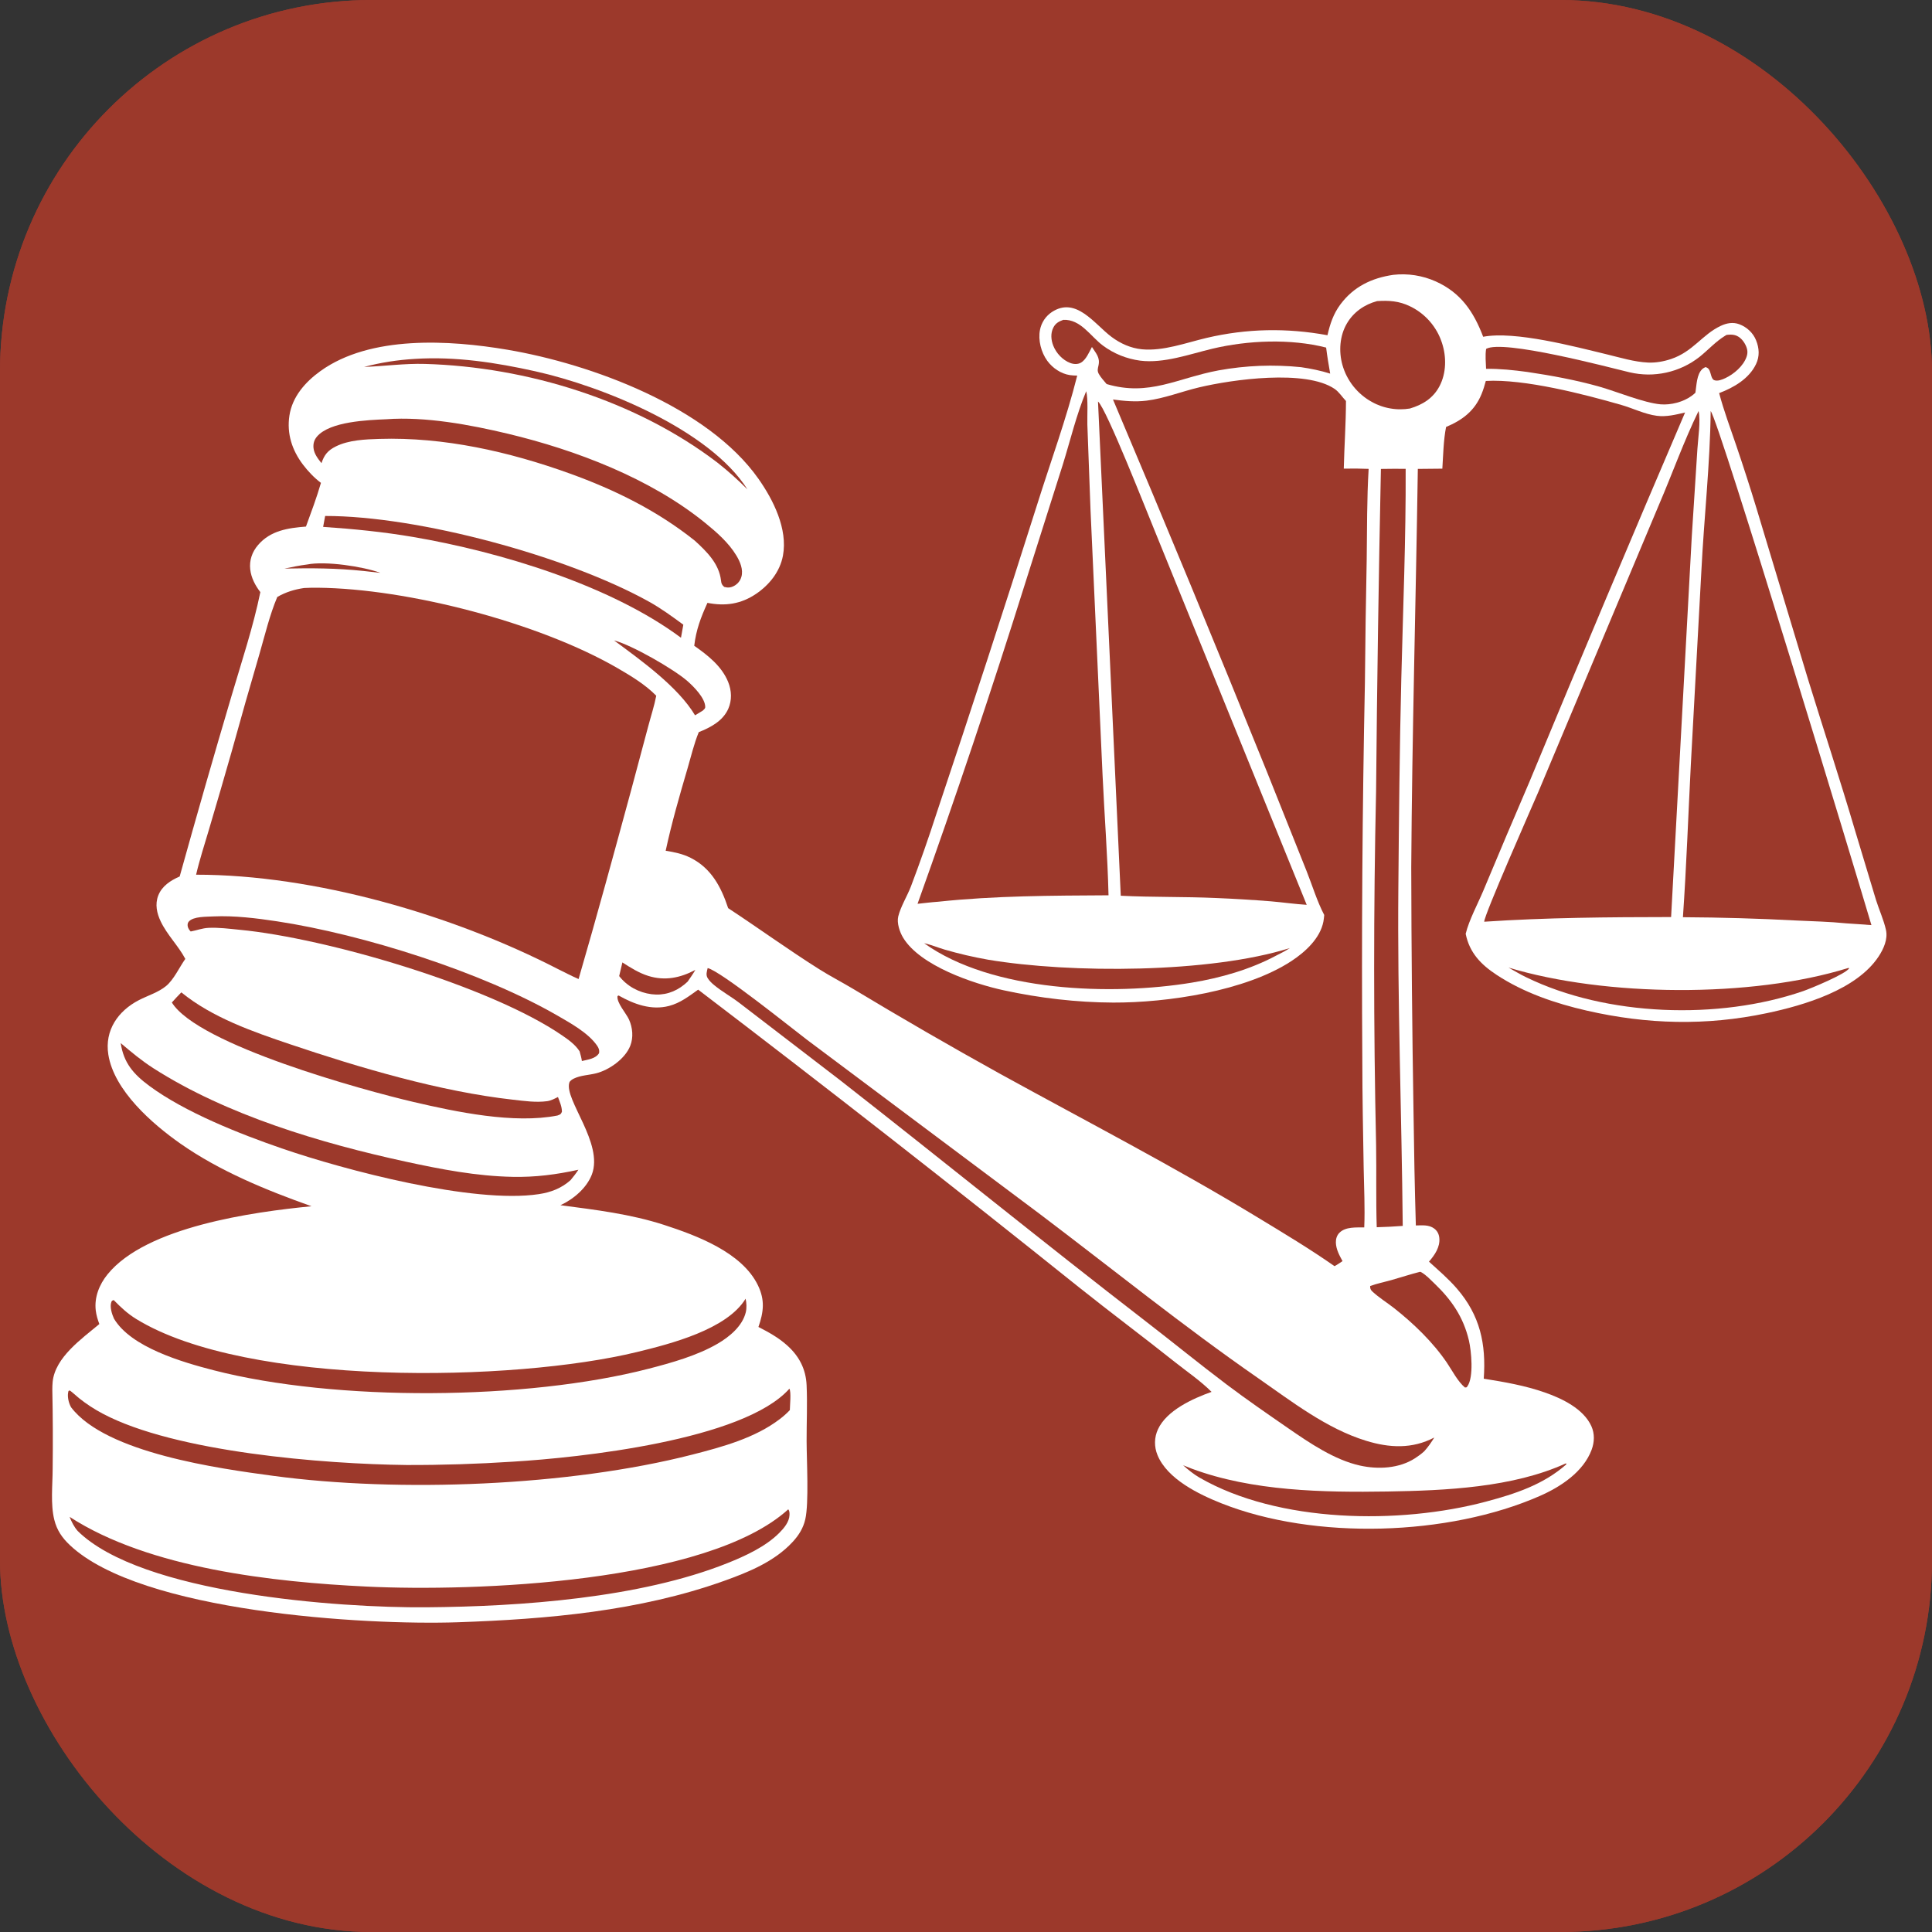 <svg xmlns="http://www.w3.org/2000/svg" width="74" height="74" viewBox="0 0 74 74" fill="none"><rect x="0" y="0" width="74" height="74" fill="#333333" stroke="none"/><g clip-path="url(#clip0_40_2730)"><rect width="74" height="74" rx="14.231" fill="#9C392B"></rect><g clip-path="url(#clip1_40_2730)"><path d="M0 0H74V74H0V0Z" fill="#9C392B"></path><path d="M53.368 10.527C53.437 10.519 53.506 10.513 53.576 10.51C53.645 10.507 53.714 10.506 53.783 10.508C53.853 10.509 53.922 10.513 53.991 10.519C54.06 10.525 54.129 10.533 54.197 10.544C54.266 10.555 54.334 10.568 54.401 10.583C54.469 10.598 54.536 10.615 54.603 10.635C54.669 10.655 54.735 10.677 54.8 10.701C54.865 10.725 54.929 10.751 54.992 10.779C55.956 11.213 56.445 11.942 56.809 12.899C58.029 12.667 60.31 13.275 61.551 13.574C62.062 13.697 62.597 13.863 63.124 13.887C63.422 13.9 63.727 13.845 64.008 13.75C64.847 13.468 65.201 12.813 65.907 12.482C66.137 12.373 66.381 12.329 66.624 12.421C66.91 12.53 67.148 12.75 67.262 13.035C67.384 13.338 67.403 13.646 67.26 13.946C66.993 14.508 66.404 14.846 65.847 15.057C66.026 15.732 66.276 16.396 66.5 17.057C66.772 17.858 67.032 18.662 67.278 19.471L69.247 26.003C69.843 27.936 70.476 29.856 71.048 31.795L71.855 34.47C71.974 34.851 72.151 35.231 72.237 35.62C72.315 35.971 72.147 36.344 71.957 36.633C71.116 37.911 69.101 38.505 67.674 38.806C65.353 39.297 63.083 39.238 60.777 38.709C59.575 38.434 58.361 38.022 57.325 37.34C56.722 36.944 56.285 36.492 56.139 35.767C56.266 35.242 56.603 34.62 56.816 34.112C57.397 32.719 57.986 31.329 58.582 29.943C60.541 25.217 62.528 20.503 64.542 15.8C64.188 15.882 63.827 15.974 63.461 15.926C62.997 15.866 62.549 15.639 62.1 15.51C60.66 15.095 58.387 14.509 56.91 14.591C56.865 14.762 56.812 14.936 56.744 15.1C56.479 15.742 56.01 16.092 55.388 16.354C55.287 16.87 55.279 17.425 55.245 17.951L54.306 17.96C54.23 23.045 54.086 28.13 54.054 33.215C54.06 36.345 54.089 39.474 54.141 42.603C54.159 44.048 54.188 45.493 54.23 46.938C54.471 46.934 54.728 46.903 54.933 47.056C55.052 47.146 55.114 47.266 55.129 47.414C55.165 47.766 54.951 48.072 54.733 48.324C55.098 48.656 55.474 48.976 55.798 49.35C56.692 50.382 56.926 51.478 56.831 52.807C57.628 52.934 58.405 53.068 59.17 53.335C59.824 53.563 60.649 53.955 60.953 54.625C61.084 54.915 61.072 55.234 60.963 55.529C60.647 56.378 59.775 56.949 58.983 57.297C55.479 58.838 50.355 58.997 46.785 57.581C45.923 57.239 44.711 56.653 44.335 55.734C44.203 55.413 44.207 55.061 44.352 54.746C44.689 54.017 45.694 53.565 46.405 53.312C45.99 52.894 45.472 52.543 45.011 52.177C43.793 51.208 42.544 50.277 41.327 49.306C36.512 45.446 31.65 41.646 26.741 37.906C26.385 38.159 26.057 38.417 25.625 38.53C24.946 38.707 24.28 38.462 23.695 38.13L23.652 38.151C23.61 38.404 23.986 38.813 24.093 39.052C24.232 39.363 24.267 39.736 24.14 40.058C23.943 40.554 23.337 40.983 22.83 41.111C22.552 41.181 22.237 41.185 21.977 41.313C21.916 41.343 21.827 41.4 21.806 41.468C21.607 42.121 23.127 43.79 22.669 44.988C22.47 45.505 21.962 45.936 21.466 46.162C22.81 46.34 24.148 46.498 25.443 46.919C26.686 47.324 28.417 47.967 29.029 49.227C29.307 49.8 29.248 50.251 29.05 50.826C29.443 51.027 29.812 51.231 30.143 51.526C30.606 51.939 30.868 52.434 30.895 53.061C30.927 53.769 30.893 54.49 30.895 55.199C30.897 55.946 30.988 57.567 30.844 58.193C30.767 58.53 30.595 58.805 30.363 59.056C29.669 59.81 28.675 60.215 27.729 60.553C24.489 61.711 20.961 62.019 17.543 62.136C13.972 62.258 5.39 61.749 2.674 59.18C2.38 58.902 2.179 58.611 2.08 58.212C1.931 57.617 2.015 56.877 2.017 56.266C2.029 55.255 2.025 54.243 2.004 53.232C2.005 53.13 2.006 53.028 2.017 52.926C2.114 51.983 3.138 51.274 3.805 50.714C3.742 50.549 3.689 50.371 3.668 50.196C3.607 49.689 3.803 49.2 4.118 48.812C5.599 46.984 9.689 46.42 11.931 46.202C10.206 45.59 8.415 44.859 6.91 43.803C5.836 43.05 4.366 41.77 4.149 40.391C4.003 39.463 4.52 38.722 5.319 38.308C5.661 38.131 6.065 38.012 6.362 37.766C6.658 37.522 6.873 37.045 7.098 36.728C6.83 36.222 6.404 35.814 6.155 35.291C6.006 34.979 5.932 34.637 6.06 34.304C6.202 33.935 6.536 33.722 6.882 33.571C7.527 31.253 8.191 28.941 8.874 26.635C9.259 25.33 9.698 24.013 9.972 22.68C9.775 22.423 9.621 22.133 9.584 21.806C9.546 21.46 9.657 21.14 9.882 20.878C10.361 20.318 11.032 20.224 11.719 20.169C11.92 19.615 12.13 19.062 12.293 18.495C12.035 18.301 11.797 18.05 11.603 17.794C11.186 17.242 10.98 16.612 11.085 15.919C11.195 15.193 11.696 14.628 12.274 14.212C14.189 12.836 17.216 13.02 19.438 13.396C22.644 13.94 27.107 15.58 29.05 18.338C29.62 19.148 30.178 20.259 29.989 21.282C29.876 21.893 29.467 22.402 28.961 22.745C28.379 23.139 27.779 23.225 27.097 23.091C26.843 23.648 26.662 24.125 26.591 24.735C27.109 25.097 27.647 25.518 27.891 26.123C28.024 26.454 28.04 26.82 27.894 27.15C27.686 27.617 27.216 27.863 26.765 28.042C26.582 28.486 26.47 28.972 26.334 29.433C26.029 30.472 25.724 31.527 25.497 32.586C25.832 32.639 26.144 32.703 26.45 32.856C27.245 33.254 27.622 33.974 27.89 34.784C29.061 35.553 30.195 36.378 31.381 37.125C31.802 37.391 32.247 37.619 32.674 37.875C34.531 38.994 36.407 40.078 38.304 41.129C41.61 42.949 44.948 44.672 48.177 46.633C49.173 47.237 50.16 47.829 51.116 48.497C51.222 48.441 51.321 48.37 51.422 48.304C51.301 48.081 51.175 47.855 51.167 47.594C51.164 47.454 51.203 47.319 51.303 47.218C51.538 46.981 51.949 47.017 52.254 47.013C52.285 46.26 52.245 45.501 52.232 44.748C52.209 43.379 52.181 42.007 52.18 40.639C52.148 35.812 52.181 30.987 52.279 26.162C52.293 24.581 52.316 23.001 52.348 21.421C52.363 20.268 52.353 19.11 52.422 17.959C52.104 17.946 51.789 17.943 51.47 17.95C51.49 17.087 51.552 16.222 51.554 15.359C51.413 15.212 51.287 15.011 51.119 14.896C50.01 14.14 47.199 14.535 45.929 14.837C45.262 14.995 44.595 15.262 43.915 15.346C43.481 15.399 43.06 15.36 42.63 15.302C44.637 20.04 46.603 24.795 48.529 29.567L50.046 33.366C50.268 33.922 50.443 34.515 50.721 35.046C50.713 35.131 50.705 35.217 50.689 35.301C50.564 35.945 49.986 36.469 49.464 36.811C47.71 37.961 44.716 38.408 42.64 38.401C41.248 38.396 39.806 38.227 38.447 37.931C37.267 37.675 35.247 36.99 34.595 35.921C34.463 35.705 34.343 35.355 34.405 35.101C34.496 34.727 34.749 34.32 34.89 33.954C35.242 33.025 35.57 32.087 35.876 31.141C37.191 27.215 38.474 23.278 39.724 19.33C40.239 17.69 40.841 16.052 41.26 14.386C41.165 14.385 41.071 14.381 40.977 14.367C40.635 14.315 40.316 14.097 40.114 13.821C39.878 13.497 39.756 13.03 39.834 12.634C39.841 12.6 39.849 12.566 39.859 12.532C39.869 12.499 39.881 12.466 39.894 12.433C39.907 12.401 39.922 12.369 39.939 12.338C39.955 12.307 39.973 12.277 39.992 12.248C40.012 12.219 40.032 12.191 40.054 12.164C40.077 12.136 40.1 12.111 40.125 12.086C40.15 12.061 40.176 12.037 40.203 12.015C40.23 11.993 40.258 11.972 40.287 11.953C41.219 11.34 41.925 12.421 42.577 12.906C42.918 13.16 43.315 13.338 43.741 13.379C44.554 13.456 45.424 13.13 46.21 12.944C47.754 12.581 49.286 12.554 50.845 12.84C50.944 12.408 51.07 12.025 51.337 11.664C51.843 10.981 52.542 10.646 53.368 10.527Z" fill="white"></path><path d="M11.647 22.522C11.821 22.513 11.995 22.509 12.169 22.511C15.634 22.545 20.642 23.85 23.646 25.587C24.166 25.888 24.714 26.219 25.136 26.648C25.061 27.038 24.931 27.43 24.83 27.814L24.168 30.289C23.514 32.695 22.858 35.106 22.161 37.5C21.885 37.379 21.617 37.239 21.348 37.106C17.338 35.042 12.048 33.501 7.511 33.503C7.644 32.929 7.832 32.355 7.999 31.789C8.298 30.783 8.591 29.775 8.879 28.766C9.223 27.52 9.577 26.277 9.941 25.037C10.149 24.318 10.329 23.556 10.62 22.866C10.942 22.679 11.281 22.576 11.647 22.522Z" fill="#9C392B"></path><path d="M65.523 15.745C65.833 16.083 71.128 33.56 71.68 35.433L70.703 35.365C70.079 35.301 69.442 35.288 68.815 35.258C67.364 35.181 65.912 35.139 64.46 35.131C64.595 33.184 64.663 31.231 64.763 29.282L65.167 21.86C65.269 19.822 65.5 17.785 65.523 15.745Z" fill="#9C392B"></path><path d="M65.059 15.742C65.146 16.119 65.038 16.803 65.014 17.204L64.799 20.549L64.007 35.125C61.62 35.128 59.231 35.144 56.849 35.304C56.837 35.065 58.685 30.885 58.921 30.334L63.548 19.32C64.057 18.134 64.494 16.901 65.059 15.742Z" fill="#9C392B"></path><path d="M42.056 15.379C42.382 15.656 43.946 19.651 44.239 20.357L50.05 34.657C49.593 34.628 49.137 34.562 48.68 34.523C47.981 34.467 47.281 34.425 46.58 34.396C45.363 34.341 44.144 34.37 42.928 34.309L42.056 15.379Z" fill="#9C392B"></path><path d="M41.604 14.984C41.682 15.269 41.639 15.936 41.648 16.257L41.77 19.55L42.231 29.694C42.302 31.224 42.422 32.761 42.459 34.292C40.293 34.304 38.093 34.308 35.939 34.538C35.674 34.556 35.408 34.59 35.144 34.618C36.601 30.549 37.977 26.453 39.27 22.33L40.707 17.798C40.996 16.868 41.229 15.882 41.604 14.984Z" fill="#9C392B"></path><path d="M52.892 17.961C53.207 17.952 53.525 17.958 53.84 17.957C53.852 20.633 53.739 23.321 53.673 25.996C53.607 28.667 53.583 31.344 53.56 34.015C53.522 38.329 53.687 42.641 53.728 46.955C53.397 46.98 53.065 46.997 52.732 47.006C52.699 45.961 52.725 44.91 52.708 43.864C52.608 39.344 52.608 34.824 52.707 30.304C52.744 26.189 52.806 22.075 52.892 17.961Z" fill="#9C392B"></path><path d="M27.105 37.079C27.611 37.197 30.318 39.378 30.911 39.827L39.834 46.505C42.611 48.604 45.319 50.795 48.18 52.78C49.47 53.675 50.802 54.718 52.321 55.184C53.216 55.46 54.092 55.505 54.936 55.06C54.818 55.253 54.703 55.42 54.551 55.588C54.441 55.688 54.323 55.775 54.198 55.855C53.586 56.249 52.783 56.288 52.088 56.134C51.118 55.919 50.167 55.275 49.355 54.714C48.566 54.169 47.764 53.617 46.998 53.04C45.949 52.25 44.935 51.42 43.896 50.619C39.961 47.582 36.105 44.445 32.19 41.384L28.317 38.412C28.008 38.175 27.66 37.984 27.36 37.737C27.265 37.66 27.166 37.566 27.103 37.46C27.029 37.335 27.075 37.211 27.105 37.079Z" fill="#9C392B"></path><path d="M30.236 53.19C30.31 53.316 30.254 53.837 30.253 54.01C30.134 54.136 30.005 54.251 29.867 54.355C28.918 55.081 27.663 55.421 26.52 55.714C21.792 56.926 15.278 57.177 10.469 56.529C8.387 56.249 4.062 55.656 2.728 53.909C2.723 53.901 2.718 53.893 2.713 53.884C2.623 53.716 2.567 53.465 2.623 53.28C2.639 53.273 2.653 53.258 2.67 53.26C2.697 53.261 2.976 53.512 3.021 53.548C3.306 53.776 3.61 53.975 3.933 54.145C6.711 55.623 12.413 56.077 15.573 56.113C16.933 56.117 18.291 56.074 19.648 55.985C22.164 55.834 28.478 55.171 30.236 53.19Z" fill="#9C392B"></path><path d="M30.193 57.81C30.242 57.874 30.242 57.948 30.24 58.028C30.231 58.292 30.028 58.534 29.849 58.713C29.322 59.242 28.548 59.597 27.864 59.871C24.509 61.211 19.933 61.535 16.33 61.563C12.958 61.59 5.413 61.044 2.976 58.64C2.833 58.478 2.746 58.297 2.666 58.099C5.72 60.081 10.485 60.598 14.037 60.769C18.151 60.968 27.073 60.644 30.193 57.81Z" fill="#9C392B"></path><path d="M28.558 49.744C28.596 49.904 28.604 50.102 28.565 50.264C28.436 50.794 27.941 51.202 27.488 51.466C26.702 51.924 25.72 52.199 24.841 52.426C20.162 53.634 12.864 53.692 8.175 52.482C6.987 52.175 5.013 51.605 4.364 50.504C4.287 50.334 4.197 50.051 4.265 49.869C4.288 49.81 4.3 49.819 4.354 49.795C4.629 50.074 4.887 50.318 5.223 50.524C9.467 53.126 19.686 52.934 24.404 51.784C25.686 51.472 27.841 50.922 28.558 49.744Z" fill="#9C392B"></path><path d="M14.796 16.058C16.287 15.948 18.011 16.268 19.457 16.614C22.065 17.239 24.915 18.324 27.014 20.032C27.45 20.386 27.911 20.79 28.204 21.277C28.346 21.513 28.477 21.814 28.397 22.094C28.392 22.113 28.386 22.131 28.378 22.149C28.371 22.168 28.363 22.185 28.354 22.202C28.345 22.22 28.335 22.236 28.325 22.253C28.314 22.269 28.302 22.284 28.29 22.299C28.278 22.314 28.265 22.329 28.251 22.343C28.237 22.356 28.223 22.369 28.207 22.381C28.192 22.394 28.177 22.405 28.16 22.416C28.144 22.426 28.127 22.436 28.11 22.445C27.982 22.512 27.876 22.518 27.739 22.48C27.645 22.396 27.63 22.355 27.616 22.231C27.54 21.587 27.07 21.127 26.614 20.71C25.174 19.561 23.554 18.761 21.824 18.137C19.504 17.3 17.005 16.734 14.526 16.811C13.988 16.828 13.358 16.853 12.866 17.098C12.557 17.251 12.42 17.421 12.313 17.74C12.178 17.569 12.031 17.384 12.008 17.16C11.991 16.993 12.033 16.847 12.143 16.719C12.639 16.142 14.079 16.09 14.796 16.058Z" fill="#9C392B"></path><path d="M52.746 11.533C53.2 11.503 53.592 11.529 54.007 11.732C54.043 11.749 54.078 11.768 54.113 11.786C54.148 11.806 54.183 11.825 54.217 11.846C54.251 11.867 54.284 11.889 54.317 11.911C54.35 11.933 54.382 11.957 54.414 11.981C54.445 12.005 54.477 12.03 54.507 12.055C54.537 12.081 54.567 12.107 54.596 12.135C54.625 12.162 54.654 12.19 54.681 12.218C54.709 12.247 54.736 12.276 54.762 12.306C54.788 12.336 54.814 12.367 54.838 12.398C54.863 12.429 54.887 12.461 54.91 12.494C54.933 12.526 54.955 12.559 54.976 12.593C54.998 12.626 55.018 12.661 55.038 12.695C55.057 12.73 55.076 12.765 55.094 12.8C55.112 12.836 55.129 12.872 55.145 12.908C55.161 12.945 55.176 12.982 55.19 13.019C55.204 13.056 55.217 13.094 55.23 13.132C55.407 13.667 55.401 14.289 55.135 14.794C54.89 15.257 54.49 15.501 54.004 15.647C53.942 15.657 53.88 15.665 53.818 15.67C53.755 15.675 53.693 15.677 53.631 15.677C53.568 15.677 53.506 15.675 53.444 15.669C53.381 15.664 53.319 15.656 53.258 15.645C53.196 15.635 53.135 15.622 53.075 15.606C53.014 15.591 52.954 15.572 52.895 15.552C52.837 15.531 52.779 15.508 52.721 15.483C52.664 15.457 52.608 15.43 52.554 15.399C52.52 15.381 52.486 15.361 52.453 15.341C52.419 15.321 52.386 15.3 52.354 15.278C52.322 15.256 52.29 15.233 52.259 15.209C52.228 15.186 52.198 15.162 52.168 15.136C52.138 15.111 52.109 15.086 52.08 15.059C52.052 15.033 52.024 15.006 51.997 14.978C51.969 14.95 51.943 14.921 51.917 14.892C51.891 14.863 51.866 14.833 51.842 14.803C51.818 14.772 51.794 14.741 51.771 14.71C51.748 14.678 51.726 14.646 51.705 14.613C51.684 14.58 51.664 14.547 51.644 14.513C51.625 14.48 51.606 14.445 51.588 14.411C51.57 14.376 51.553 14.341 51.537 14.306C51.521 14.27 51.506 14.234 51.492 14.198C51.477 14.162 51.464 14.125 51.452 14.088C51.439 14.051 51.428 14.014 51.417 13.976C51.273 13.456 51.312 12.864 51.587 12.393C51.844 11.952 52.26 11.664 52.746 11.533Z" fill="#9C392B"></path><path d="M4.623 39.953C5.029 40.297 5.428 40.63 5.878 40.918C8.689 42.717 12.305 43.791 15.541 44.494C16.892 44.787 18.25 45.049 19.636 45.076C20.512 45.093 21.3 44.99 22.154 44.804C22.061 44.946 21.961 45.074 21.852 45.204C21.499 45.517 21.1 45.668 20.64 45.738C18.136 46.118 13.209 44.82 10.792 43.986C9.186 43.433 7.09 42.606 5.719 41.592C5.114 41.144 4.738 40.715 4.623 39.953Z" fill="#9C392B"></path><path d="M6.945 38.01C8.131 38.977 9.686 39.517 11.124 40.002C13.787 40.9 16.866 41.811 19.648 42.121C20.074 42.169 20.533 42.236 20.96 42.177C21.105 42.157 21.241 42.082 21.371 42.018C21.438 42.202 21.524 42.386 21.523 42.584C21.474 42.692 21.463 42.682 21.351 42.727C19.685 43.055 17.482 42.591 15.836 42.207C13.917 41.759 7.593 40.024 6.582 38.398C6.697 38.264 6.823 38.138 6.945 38.01Z" fill="#9C392B"></path><path d="M40.726 12.251C41.39 12.221 41.764 12.876 42.242 13.235C42.294 13.274 42.348 13.311 42.402 13.346C42.457 13.382 42.513 13.415 42.569 13.447C42.626 13.479 42.684 13.509 42.742 13.537C42.801 13.565 42.86 13.591 42.92 13.616C42.981 13.64 43.041 13.662 43.103 13.683C43.165 13.703 43.227 13.722 43.29 13.738C43.353 13.755 43.416 13.77 43.48 13.782C43.544 13.795 43.608 13.805 43.672 13.814C44.577 13.927 45.56 13.566 46.434 13.357C47.8 13.032 49.432 12.966 50.794 13.313C50.835 13.648 50.891 13.978 50.949 14.31C50.584 14.195 50.213 14.12 49.835 14.064C49.572 14.037 49.309 14.019 49.044 14.011C48.78 14.002 48.516 14.003 48.251 14.013C47.987 14.024 47.723 14.043 47.46 14.072C47.197 14.101 46.936 14.139 46.676 14.186C45.093 14.48 44.019 15.194 42.386 14.71C42.286 14.589 42.165 14.461 42.088 14.325C42.019 14.2 42.048 14.122 42.075 13.997C42.143 13.69 41.979 13.537 41.824 13.29C41.717 13.487 41.597 13.784 41.396 13.894C41.272 13.962 41.122 13.952 40.993 13.903C40.703 13.793 40.458 13.53 40.344 13.244C40.256 13.023 40.234 12.767 40.344 12.55C40.429 12.38 40.554 12.314 40.726 12.251Z" fill="#9C392B"></path><path d="M66.133 12.827C66.242 12.816 66.347 12.808 66.454 12.838C66.639 12.89 66.776 13.048 66.858 13.215C66.935 13.373 66.955 13.508 66.894 13.676C66.769 14.024 66.412 14.329 66.085 14.483C65.963 14.54 65.783 14.615 65.65 14.558C65.553 14.517 65.527 14.297 65.486 14.206C65.447 14.119 65.413 14.088 65.325 14.06C65.288 14.08 65.238 14.103 65.206 14.132C64.984 14.335 64.982 14.759 64.938 15.042C64.894 15.085 64.846 15.124 64.796 15.161C64.473 15.398 64.004 15.519 63.608 15.487C62.975 15.435 61.923 14.998 61.264 14.811C60.36 14.555 59.429 14.385 58.501 14.247C57.973 14.176 57.454 14.12 56.92 14.127C56.912 13.879 56.882 13.608 56.922 13.363C57.566 12.993 61.577 14.058 62.42 14.261C62.478 14.274 62.535 14.286 62.593 14.296C62.651 14.307 62.709 14.315 62.768 14.322C62.826 14.329 62.885 14.335 62.944 14.338C63.003 14.342 63.061 14.344 63.12 14.345C63.179 14.345 63.238 14.344 63.297 14.341C63.356 14.338 63.414 14.333 63.473 14.327C63.532 14.321 63.59 14.313 63.648 14.304C63.706 14.294 63.764 14.283 63.822 14.271C63.879 14.258 63.936 14.244 63.993 14.228C64.05 14.212 64.106 14.195 64.162 14.176C64.217 14.157 64.273 14.136 64.327 14.114C64.382 14.092 64.436 14.069 64.489 14.044C64.542 14.019 64.595 13.992 64.647 13.964C64.698 13.936 64.749 13.907 64.8 13.876C64.85 13.845 64.899 13.813 64.947 13.779C64.996 13.745 65.043 13.71 65.09 13.674C65.427 13.406 65.717 13.076 66.088 12.853L66.133 12.827Z" fill="#9C392B"></path><path d="M59.982 56.048L59.995 56.087C59.112 56.868 58.032 57.218 56.915 57.516C53.61 58.397 48.962 58.34 45.94 56.594C45.712 56.461 45.512 56.297 45.315 56.122C45.424 56.167 45.534 56.211 45.644 56.252C47.97 57.119 50.695 57.167 53.143 57.128C55.349 57.092 57.954 56.979 59.982 56.048Z" fill="#9C392B"></path><path d="M8.177 35.101C8.976 35.065 9.818 35.169 10.607 35.288C13.915 35.789 18.474 37.237 21.362 38.905C21.86 39.193 22.535 39.566 22.868 40.048C22.933 40.141 22.965 40.223 22.945 40.338C22.813 40.555 22.517 40.582 22.288 40.64C22.27 40.513 22.235 40.393 22.2 40.269C22.038 40.013 21.776 39.827 21.53 39.658C18.788 37.774 12.517 35.931 9.18 35.613C8.788 35.575 8.382 35.52 7.988 35.539C7.742 35.551 7.54 35.634 7.305 35.678C7.251 35.629 7.193 35.538 7.187 35.462C7.183 35.4 7.188 35.35 7.228 35.302C7.404 35.093 7.92 35.118 8.177 35.101Z" fill="#9C392B"></path><path d="M35.397 36.128C35.656 36.181 35.923 36.296 36.18 36.371C36.727 36.53 37.281 36.659 37.842 36.758C41.017 37.29 46.347 37.276 49.404 36.313C49.235 36.425 49.053 36.514 48.872 36.606C47.884 37.133 46.754 37.455 45.652 37.637C42.583 38.143 37.996 37.992 35.397 36.128Z" fill="#9C392B"></path><path d="M70.787 37.077L70.832 37.082C70.709 37.304 69.35 37.863 69.064 37.962C65.839 39.075 61.536 38.935 58.457 37.431C58.226 37.321 58.002 37.184 57.778 37.06C61.483 38.18 67.088 38.229 70.787 37.077Z" fill="#9C392B"></path><path d="M54.39 48.713C54.431 48.725 54.423 48.719 54.458 48.741C54.635 48.848 54.788 49.012 54.937 49.155C55.596 49.785 56.05 50.442 56.262 51.34C56.357 51.742 56.452 52.748 56.206 53.096C56.167 53.152 56.186 53.134 56.112 53.145C55.842 52.926 55.619 52.49 55.421 52.198C54.888 51.411 54.15 50.699 53.404 50.11C53.133 49.896 52.812 49.7 52.562 49.465C52.491 49.397 52.479 49.352 52.48 49.258C52.746 49.16 53.027 49.105 53.3 49.028C53.664 48.925 54.023 48.806 54.39 48.713Z" fill="#9C392B"></path><path d="M12.454 19.763C16.025 19.757 21.74 21.308 24.868 23.051C25.327 23.306 25.75 23.618 26.173 23.927L26.083 24.427C23.372 22.409 19.144 21.135 15.835 20.569C14.686 20.373 13.54 20.259 12.377 20.181L12.454 19.763Z" fill="#9C392B"></path><path d="M15.896 13.746C17.452 13.648 19 13.886 20.515 14.224C23.099 14.802 27.179 16.458 28.629 18.745C28.266 18.381 27.884 18.039 27.481 17.721C24.36 15.337 20.18 14.051 16.279 13.939C15.491 13.916 14.728 14.027 13.945 14.054C14.589 13.884 15.231 13.785 15.896 13.746Z" fill="#9C392B"></path><path d="M23.519 24.529C24.2 24.705 25.813 25.632 26.336 26.092C26.575 26.302 27.01 26.741 27.012 27.077C27.012 27.145 26.963 27.171 26.92 27.217L26.622 27.398C25.971 26.306 24.547 25.288 23.519 24.529Z" fill="#9C392B"></path><path d="M23.839 36.863C24.154 37.066 24.472 37.267 24.832 37.38C25.469 37.578 26.056 37.456 26.633 37.15C26.544 37.306 26.439 37.452 26.337 37.6C26.296 37.637 26.254 37.674 26.212 37.709C25.85 38.005 25.422 38.14 24.957 38.081C24.47 38.019 24.017 37.775 23.716 37.386L23.839 36.863Z" fill="#9C392B"></path><path d="M11.767 21.621C12.466 21.482 13.907 21.697 14.57 21.942L13.92 21.869C12.903 21.761 11.916 21.756 10.896 21.778C11.185 21.717 11.473 21.658 11.767 21.621Z" fill="#9C392B"></path></g></g><defs><clipPath id="clip0_40_2730"><rect width="74" height="74" rx="14.231" fill="white"></rect></clipPath><clipPath id="clip1_40_2730"><rect width="74" height="74" fill="white"></rect></clipPath></defs></svg>